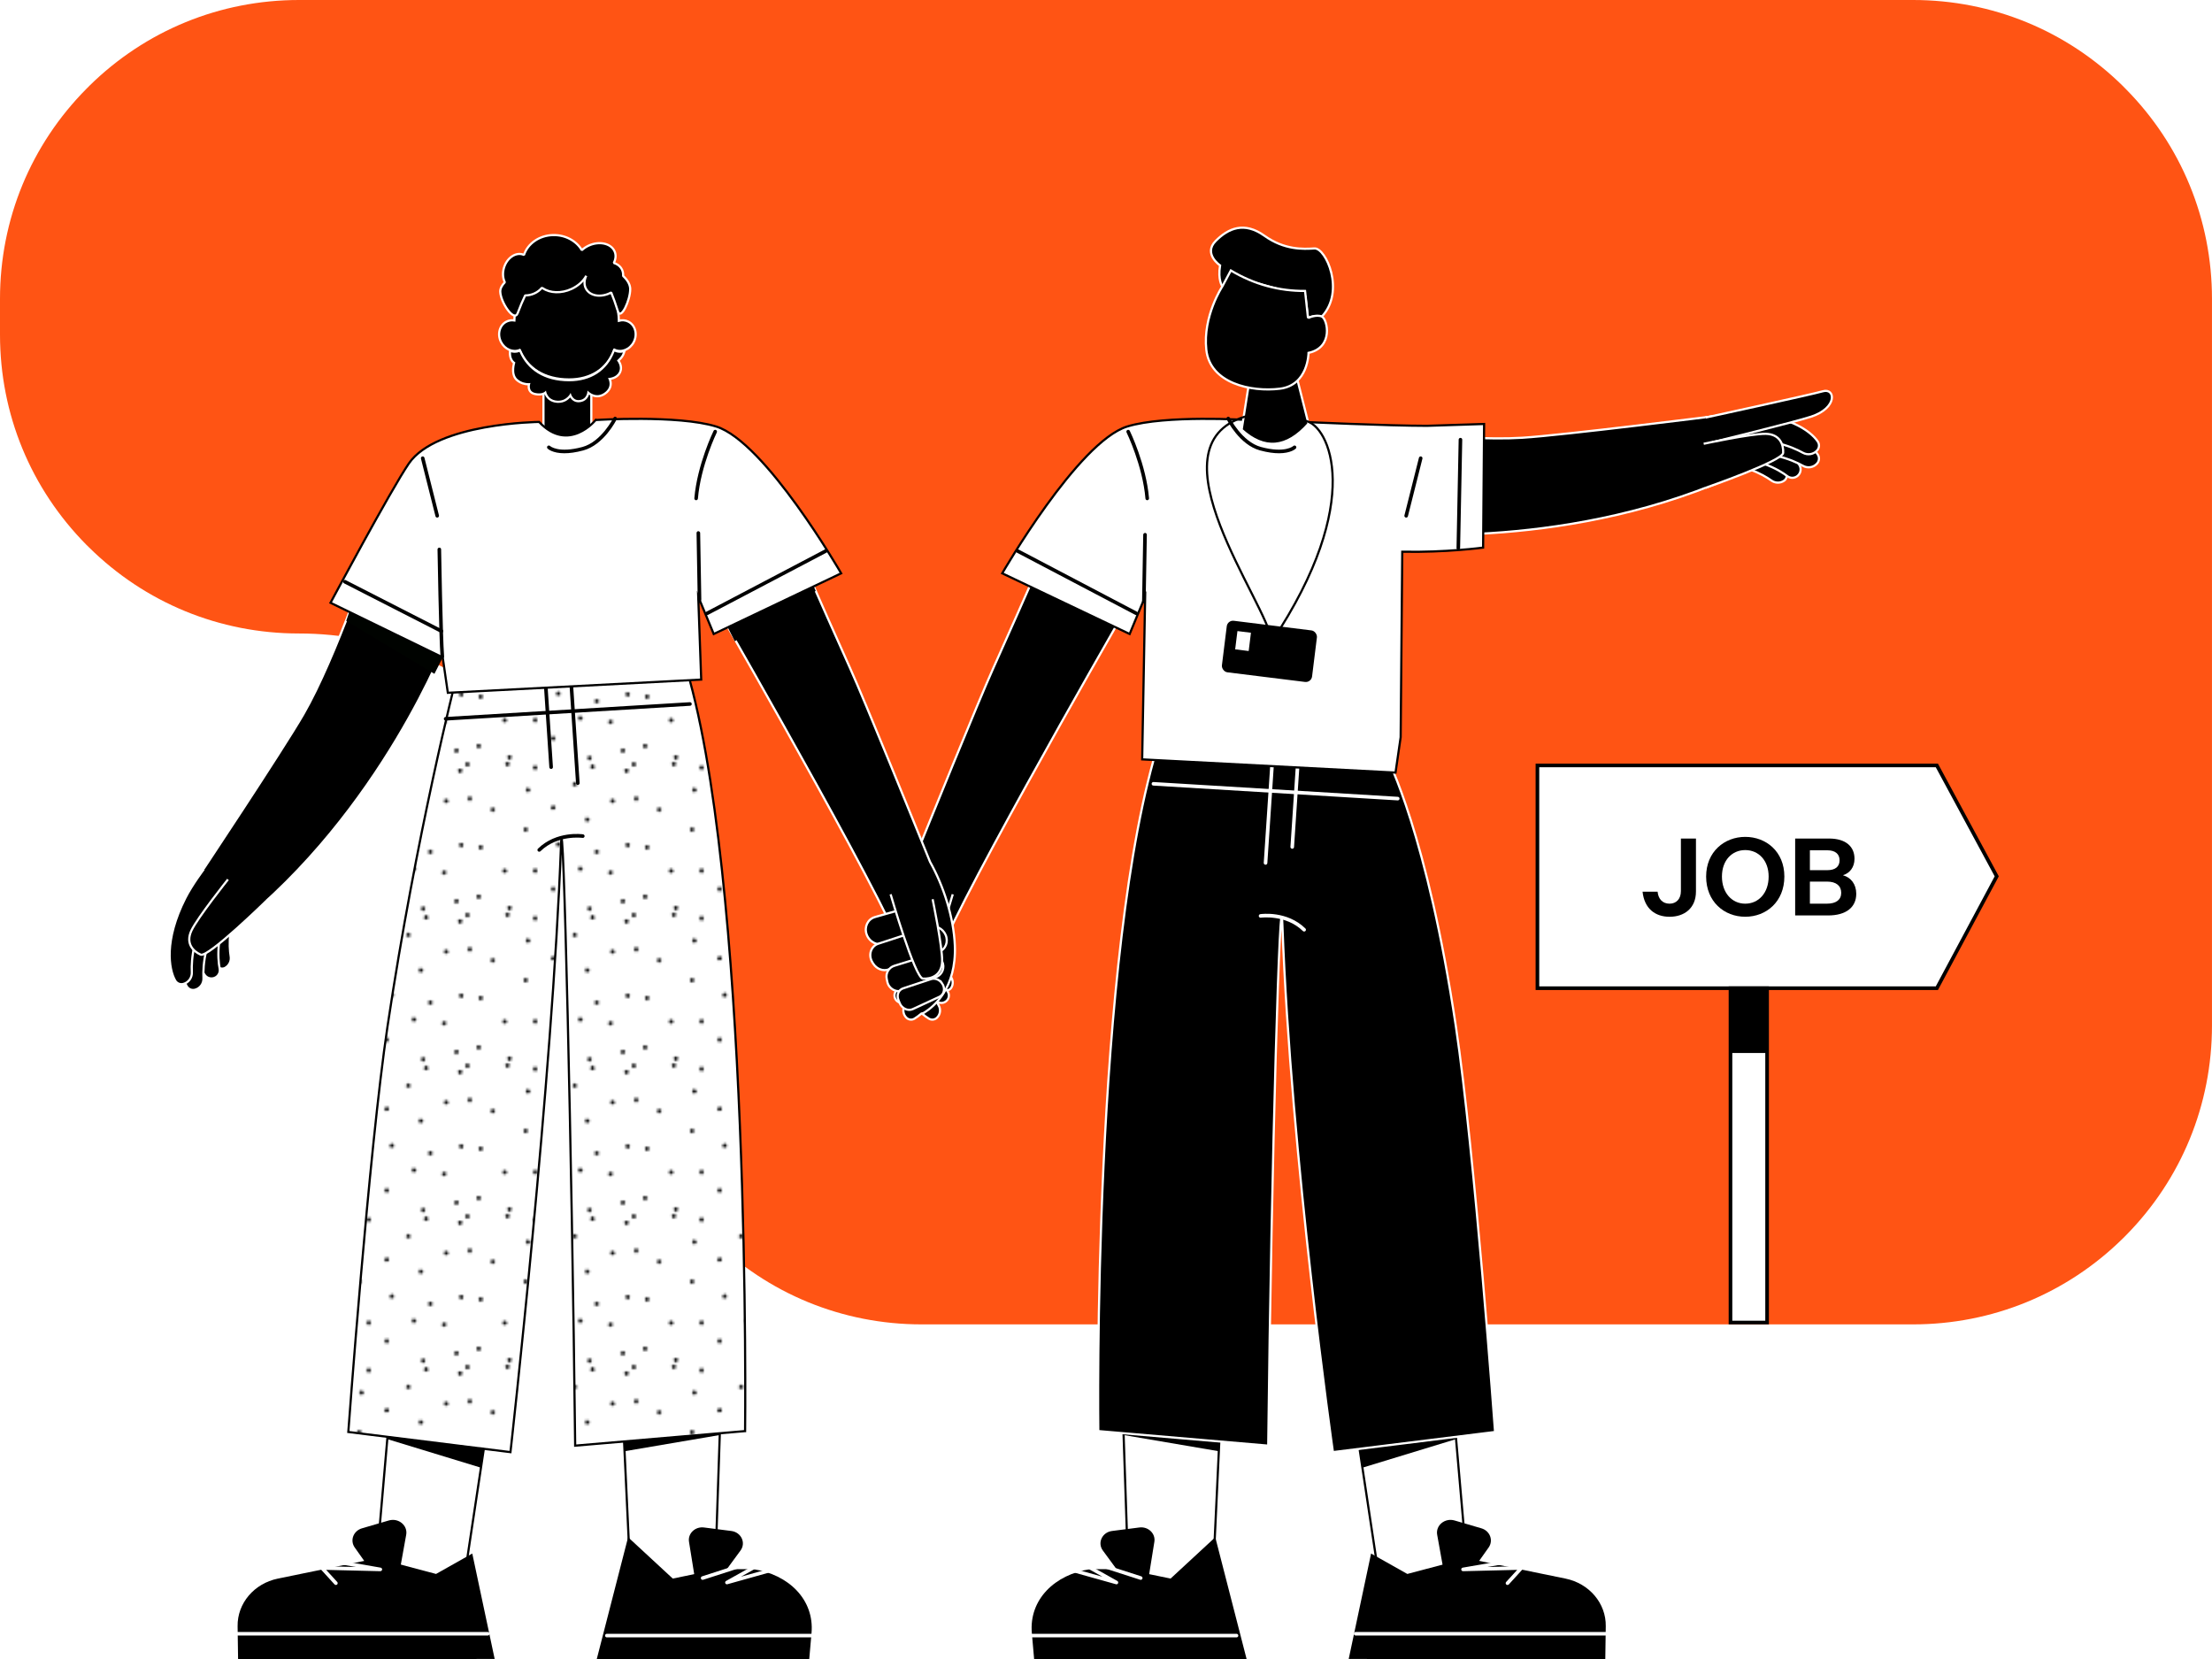 <svg viewBox="0 0 1200 900" xmlns:xlink="http://www.w3.org/1999/xlink" xmlns="http://www.w3.org/2000/svg" id="Layer_1">
  <defs>
    <style>
      .cls-1, .cls-2, .cls-3 {
        fill: none;
      }

      .cls-1, .cls-4, .cls-5, .cls-6, .cls-7 {
        stroke-width: 0px;
      }

      .cls-8, .cls-9, .cls-10, .cls-5 {
        fill: #fff;
      }

      .cls-9, .cls-11, .cls-12, .cls-2, .cls-3 {
        stroke-width: 1.18px;
      }

      .cls-9, .cls-10, .cls-12, .cls-2, .cls-3 {
        stroke-miterlimit: 10;
      }

      .cls-9, .cls-10, .cls-2 {
        stroke: #000;
      }

      .cls-11 {
        stroke-linejoin: bevel;
      }

      .cls-11, .cls-12, .cls-3 {
        stroke: #fff;
      }

      .cls-10 {
        stroke-width: 1.97px;
      }

      .cls-13 {
        fill: url(#New_Pattern_Swatch_2);
      }

      .cls-6 {
        fill: #ff5414;
      }

      .cls-7 {
        fill: #000300;
      }
    </style>
    <pattern viewBox="0 0 73.11 66.25" patternUnits="userSpaceOnUse" patternTransform="translate(7023.42 5808.21) scale(1.22)" height="66.25" width="73.11" y="0" x="0" id="New_Pattern_Swatch_2">
      <g>
        <rect height="66.25" width="73.11" class="cls-1"></rect>
        <path d="M69.2,62.16c.04.67,1.14,1.46,1.85-.14.39-.86-1.98-1.91-1.85.14Z" class="cls-4"></path>
        <path d="M51.63,48.29c.63-.22,1.11-1.48-.62-1.75-.93-.15-1.32,2.41.62,1.75Z" class="cls-4"></path>
        <path d="M58.89,40.75c.63-.22,1.11-1.48-.62-1.75-.93-.15-1.32,2.41.62,1.75Z" class="cls-4"></path>
        <path d="M54.68,26.39c.63-.22,1.11-1.48-.62-1.75-.93-.15-1.32,2.41.62,1.75Z" class="cls-4"></path>
        <path d="M65.93,18.13c.63-.22,1.11-1.48-.62-1.75-.93-.15-1.32,2.41.62,1.75Z" class="cls-4"></path>
        <path d="M65.5,49.22c.16-.65-.64-1.74-1.8-.43-.63.7,1.3,2.42,1.8.43Z" class="cls-4"></path>
        <path d="M1.66.48C1.38-.12.06-.45,0,1.3c-.04.94,2.55,1.04,1.66-.82Z" class="cls-4"></path>
        <path d="M49.38,9.34c-.29-.6-1.6-.93-1.66.82-.04.94,2.55,1.04,1.66-.82Z" class="cls-4"></path>
        <path d="M57.31,1.53c-.29-.6-1.6-.93-1.66.82-.04.94,2.55,1.04,1.66-.82Z" class="cls-4"></path>
        <path d="M17.96,49.21c.63-.22,1.11-1.48-.62-1.75-.93-.15-1.32,2.41.62,1.75Z" class="cls-4"></path>
        <path d="M40.52,36.18c-.42.52-.16,1.84,1.45,1.15.87-.37-.15-2.75-1.45-1.15Z" class="cls-4"></path>
        <path d="M38.25,19.84c-.42.52-.16,1.84,1.45,1.15.87-.37-.15-2.75-1.45-1.15Z" class="cls-4"></path>
        <path d="M11.36,21.49c.09.66,1.25,1.37,1.83-.28.32-.89-2.12-1.76-1.83.28Z" class="cls-4"></path>
        <path d="M70.99,4.47c.32.58,1.65.83,1.61-.92-.02-.94-2.61-.88-1.61.92Z" class="cls-4"></path>
        <path d="M30.36,3.09c.32.58,1.65.83,1.61-.92-.02-.94-2.61-.88-1.61.92Z" class="cls-4"></path>
        <path d="M18.01,1.52c.32.58,1.65.83,1.61-.92-.02-.94-2.61-.88-1.61.92Z" class="cls-4"></path>
        <path d="M6.15,38.56c.32.58,1.65.83,1.61-.92-.02-.94-2.61-.88-1.61.92Z" class="cls-4"></path>
        <path d="M1.28,16.88c.32.58,1.65.83,1.61-.92-.02-.94-2.61-.88-1.61.92Z" class="cls-4"></path>
        <path d="M26.13,30.63c.32.58,1.65.83,1.61-.92-.02-.94-2.61-.88-1.61.92Z" class="cls-4"></path>
        <path d="M30.36,48.93c.32.58,1.65.83,1.61-.92-.02-.94-2.61-.88-1.61.92Z" class="cls-4"></path>
        <path d="M38.36,57.08c.32.58,1.65.83,1.61-.92-.02-.94-2.61-.88-1.61.92Z" class="cls-4"></path>
        <path d="M5.24,60.5c.32.58,1.65.83,1.61-.92-.02-.94-2.61-.88-1.61.92Z" class="cls-4"></path>
        <path d="M18.95,65.5c.32.58,1.65.83,1.61-.92-.02-.94-2.61-.88-1.61.92Z" class="cls-4"></path>
        <path d="M54.57,65.81c.32.58,1.65.83,1.61-.92-.02-.94-2.61-.88-1.61.92Z" class="cls-4"></path>
        <path d="M71.5,37.51c.32.58,1.65.83,1.61-.92-.02-.94-2.61-.88-1.61.92Z" class="cls-4"></path>
        <path d="M28.29,13.22c.63-.22,1.11-1.48-.62-1.75-.93-.15-1.32,2.41.62,1.75Z" class="cls-4"></path>
      </g>
    </pattern>
  </defs>
  <path d="M337.8,556.24c0,42.97,16.66,83.48,46.89,114.05l.07.07.03.1s.3.27.44.41h0l.78.78c30.51,30.2,70.98,46.82,113.95,46.82h537.86c42.91,0,83.34-16.59,113.89-46.69l1.62-1.62c30.07-30.47,46.66-70.91,46.66-113.85V162.16c0-42.97-16.62-83.45-46.82-113.95l-.78-.78h0s-.3-.3-.44-.47l-.1-.1c-30.54-30.2-71.05-46.86-113.99-46.86H162.2c-42.8,0-83.18,16.52-113.68,46.52-.2.24-.41.44-.64.68l-.74.71C16.72,78.48,0,119.05,0,162.16v19.37c0,43.11,16.66,83.48,46.89,114.05l.07.07s.3.27.44.41h0l.78.78c30.51,30.2,70.98,46.82,113.95,46.82,46.55,0,90.44,18.04,123.58,50.81l.2.2.14.14.14.14s.27.3.41.41l.14.14.14.14s.3.3.47.51c32.53,33.01,50.47,76.76,50.47,123.18v36.94Z" class="cls-6"></path>
  <g>
    <g>
      <g>
        <polygon points="1050.74 536.09 834.05 536.09 834.05 415.25 1050.74 415.25 1083.22 475.4 1050.74 536.09" class="cls-10"></polygon>
        <g>
          <path d="M891.07,483.74h8.17c.36,3.81,2.56,6.5,6.5,6.5,3.69,0,6.14-2.62,6.14-6.79v-28.55h8.17v28.73c0,9.12-6.38,13.71-14.3,13.71s-13.71-4.53-14.66-13.59Z" class="cls-4"></path>
          <path d="M925.57,475.52c0-13.47,9.95-21.52,21.22-21.52s21.22,7.93,21.22,21.52-9.77,21.81-21.22,21.81-21.22-8.22-21.22-21.81ZM959.48,475.52c0-8.82-5.54-14.36-12.7-14.36s-12.64,5.54-12.64,14.36,5.42,14.72,12.64,14.72,12.7-5.78,12.7-14.72Z" class="cls-4"></path>
          <path d="M973.87,454.9h18.3c9.54,0,13.89,4.65,13.89,10.97,0,4.65-2.62,7.81-6.14,8.88v.12c4.11,1.13,7.09,4.71,7.09,10.01,0,7.33-5.54,11.74-15.26,11.74h-17.88v-41.72ZM981.86,461.27v10.79h9.48c4.35,0,6.62-1.97,6.62-5.36s-2.32-5.42-6.62-5.42h-9.48ZM981.86,478.26v11.98h9.18c5.13,0,7.81-2.15,7.81-5.9s-2.68-6.08-7.75-6.08h-9.24Z" class="cls-4"></path>
        </g>
      </g>
      <rect height="181.38" width="19.86" y="536.09" x="938.78" class="cls-10"></rect>
      <rect height="35.15" width="19.86" y="536.09" x="938.78" class="cls-4"></rect>
    </g>
    <g>
      <path d="M482.02,512.98c.6-15.3,6.16-32.44,13.47-45.46,7.93-19.6,35.43-87.42,43.27-104.82,14.69-32.64,40.16-90.85,40.16-90.85l27.65,65.83s-99.8,173.86-96.62,181.76c1.97,4.9,4.14,8.25,5.75,10.32,1.38,1.77,1.52,4.21.34,6.11-.53.85-1.43,1.35-2.37,1.41.06.08.13.17.19.24,1.09,1.32,1.21,3.18.31,4.63-1.12,1.8-3.45,2.46-5.33,1.47-.3-.16-.61-.33-.93-.52.43.82.85,1.56,1.25,2.21,1.35,2.22.97,5.09-.93,6.86-1.18,1.1-2.96,1.28-4.33.43-1.04-.65-2.34-1.56-3.75-2.76-.52-.05-1.04-.21-1.51-.5-5.31-3.28-17.52-13.38-16.62-36.37Z" class="cls-12"></path>
      <polygon points="608.8 756.12 612.15 855.72 657.82 859.76 662.46 760.66 608.8 756.12" class="cls-9"></polygon>
      <g>
        <path d="M659.28,833.94l17.06,66.34h-115.31s-1.26-14.34-1.26-14.34c-1.6-18.18,12.46-31.83,31.64-34.68l19.08.04,24.55,5.07,24.25-22.43Z"></path>
        <path d="M608.34,854.83l-10.05-13.68c-3.07-4.17-.37-9.91,4.98-10.6l14.84-1.9c4.78-.61,8.85,3.27,8.13,7.75l-3.31,20.59-14.58-2.17Z" class="cls-4"></path>
        <path d="M559.77,888.27h111.04c.54,0,.97-.44.97-.97,0-.54-.44-.97-.97-.97h-111.04c-.54,0-.97.44-.97.97s.44.97.97.97Z" class="cls-5"></path>
        <path d="M586.6,846.72l31.94,10.29c.52.17,1.06-.12,1.23-.63.16-.51-.12-1.06-.63-1.22l-41.24-13.29c-.48-.15-.99.08-1.19.54-.2.46-.02.99.42,1.24l20.92,11.71-20.18-5.65c-.52-.13-1.05.16-1.2.68-.14.52.16,1.05.68,1.2l28.05,7.85c.09.02.18.04.26.04.39,0,.75-.23.9-.6.19-.46,0-.98-.42-1.22l-19.51-10.92" class="cls-5"></path>
      </g>
      <polygon points="609.55 778.49 661.21 787.29 662.46 760.66 608.8 756.12 609.55 778.49" class="cls-4"></polygon>
      <g>
        <polygon points="734.76 767.42 751.74 879.96 797.56 868.74 788.57 765.25 734.76 767.42" class="cls-9"></polygon>
        <polygon points="789.65 780.79 788.57 765.25 734.76 767.42 739.1 796.22 789.65 780.79" class="cls-4"></polygon>
      </g>
      <g>
        <path d="M743.81,842.79l-12.14,57.17,139.19.33.26-18.1c.18-12.38-8.94-23.16-21.81-25.8l-53.74-11.03-32.11,8.5-19.64-11.07Z"></path>
        <path d="M782.66,849.25l-3-16.65c-.92-5.08,4.19-9.28,9.43-7.75l14.54,4.25c4.68,1.37,6.66,6.58,3.94,10.42l-12.47,17.62-12.44-7.89Z" class="cls-4"></path>
        <path d="M735.42,887.27h135.64c.54,0,.97-.44.97-.97,0-.54-.44-.97-.97-.97h-135.64c-.54,0-.97.44-.97.97,0,.54.44.97.97.97Z" class="cls-5"></path>
        <path d="M817.82,859.84c.26,0,.53-.11.72-.32l7.52-8.25c.26-.29.33-.71.17-1.06-.16-.35-.51-.61-.91-.57l-18.4.45,12.46-2.16c.53-.09.88-.59.79-1.12-.09-.53-.61-.89-1.13-.79l-25.52,4.42c-.5.09-.85.54-.8,1.05.05.51.5.88.99.88l29.36-.72-5.99,6.56c-.36.4-.33,1.01.06,1.38.19.17.42.25.66.25Z" class="cls-5"></path>
      </g>
      <g>
        <path d="M595.82,776.36s-3.51-260.41,33.36-375.4l123.42,10.41s21.63,41.14,37.22,145.54c10.19,68.24,21.25,219.93,21.25,219.93l-87.96,10.93s-22.82-159.47-27.42-285.99c-1.16-32.01-5.93,126.23-7.69,282.48l-92.17-7.9Z"></path>
        <path d="M595.82,776.36s-3.51-260.41,33.36-375.4l123.42,10.41s21.63,41.14,37.22,145.54c10.19,68.24,21.25,219.93,21.25,219.93l-87.96,10.93s-22.82-159.47-27.42-285.99c-1.16-32.01-5.93,126.23-7.69,282.48l-92.17-7.9Z" class="cls-3"></path>
      </g>
      <path d="M686.56,469.11c.51,0,.94-.39.97-.91l4.21-63.38c.04-.54-.37-1-.91-1.04-.53-.05-1,.37-1.04.91l-4.21,63.38c-.04.54.37,1,.91,1.04.02,0,.04,0,.07,0Z" class="cls-5"></path>
      <path d="M701.04,460.44c.51,0,.94-.39.97-.91l4.21-63.38c.04-.54-.37-44.3-.91-44.33-.53-.04-1,43.67-1.04,44.2l-4.21,63.38c-.04.54.37,1,.91,1.04.02,0,.04,0,.07,0Z" class="cls-5"></path>
      <path d="M758.27,434.22c.51,0,.94-.4.97-.92.03-.54-.38-1-.91-1.03l-132.55-8.03c-.49-.06-1,.38-1.03.91-.03.54.38,1,.91,1.03l132.55,8.03s.04,0,.06,0Z" class="cls-5"></path>
      <path d="M707.49,505.36c.25,0,.51-.1.7-.29.38-.38.37-1-.02-1.38-10-9.77-23.88-7.85-24.46-7.77-.53.08-.9.57-.82,1.11.08.53.58.9,1.1.82.14-.02,13.52-1.85,22.82,7.23.19.19.43.28.68.28Z" class="cls-5"></path>
      <path d="M516.86,485.15s-13.17,45.49-17.54,45.75c-4.37.26-10.2-1.6-10.4-9.38-.21-7.78,5.16-33.69,5.16-33.69" class="cls-12"></path>
      <path d="M202.35,296.42s-19.89,60.07-37.78,91.08c-11.18,19.38-57.91,89.59-57.91,89.59l20.42,26.44c80.42-63.45,115.61-157.28,115.61-157.28l-40.35-49.82Z" class="cls-12"></path>
      <g>
        <path d="M116.46,486.89c-8.24,20.64-2.12,32.62,1.38,37.25,1.02,1.35,2.89,1.73,4.37.89h0c2.19-1.25,3.35-3.72,2.94-6.21-.48-2.91-.82-7.37-.15-13.25.7-6.12,9.98-7.28,16.65-16.82" class="cls-12"></path>
        <path d="M112.99,486.59c-.96,1.96-1.85,3.97-2.67,6.02-7.68,19.25-2.88,30.96.64,36.21,1.33,1.98,3.97,2.57,6.04,1.39h0c1.67-.95,2.54-2.85,2.17-4.73-.55-2.84-1.07-7.64-.32-14.19.74-6.5,5.02-14.59,8.47-20.22" class="cls-12"></path>
        <path d="M111.3,480.38c-2.48,3.11-4.82,6.44-6.92,9.97-13.13,22.13-6.58,38.57-3.09,44.69.9,1.57,2.74,2.35,4.5,1.89h0c2.83-.73,4.73-3.35,4.59-6.27-.18-3.56.01-8.92,1.63-15.6,3.06-12.64,19.26-27.25,19.26-27.25" class="cls-12"></path>
        <path d="M110.54,471.6s-6.32,8.32-10.02,15.6c-11.69,23.01-8.98,38.68-5.5,44.75.88,1.54,2.68,2.29,4.4,1.85h0c2.87-.74,4.79-3.4,4.65-6.36-.17-3.56.03-8.89,1.64-15.53,3.06-12.64,19.26-27.25,19.26-27.25" class="cls-12"></path>
      </g>
      <g>
        <polygon points="391.22 756.12 387.87 855.72 342.21 859.76 337.56 760.66 391.22 756.12" class="cls-9"></polygon>
        <g>
          <path d="M340.74,833.94l-17.06,66.34h115.31l1.26-14.34c1.6-18.18-12.46-31.83-31.64-34.68l-19.08.04-24.55,5.07-24.25-22.43Z"></path>
          <path d="M391.68,854.83l10.05-13.68c3.07-4.17.37-9.91-4.98-10.6l-14.84-1.9c-4.78-.61-8.85,3.27-8.13,7.75l3.31,20.59,14.58-2.17Z" class="cls-4"></path>
          <path d="M440.25,888.27h-111.04c-.54,0-.97-.44-.97-.97s.44-.97.97-.97h111.04c.54,0,.97.44.97.97s-.44.97-.97.97Z" class="cls-5"></path>
          <path d="M413.42,846.72l-31.94,10.29c-.52.17-1.06-.12-1.23-.63-.16-.51.12-1.06.63-1.22l41.24-13.29c.48-.15.99.08,1.19.54.2.46.02.99-.42,1.24l-20.92,11.71,20.18-5.65c.52-.13,1.05.16,1.2.68.14.52-.16,1.05-.68,1.2l-28.05,7.85c-.09.02-.18.04-.26.04-.39,0-.75-.23-.9-.6-.19-.46,0-.98.42-1.22l19.51-10.92" class="cls-5"></path>
        </g>
        <polygon points="390.47 778.49 338.81 787.29 337.56 760.66 391.22 756.12 390.47 778.49" class="cls-4"></polygon>
        <g>
          <polygon points="265.27 767.42 248.28 879.96 202.46 868.74 211.45 765.25 265.27 767.42" class="cls-9"></polygon>
          <polygon points="210.37 780.79 211.45 765.25 265.27 767.42 260.92 796.22 210.37 780.79" class="cls-4"></polygon>
        </g>
        <g>
          <path d="M256.21,842.79l12.14,57.17-139.19.33-.26-18.1c-.18-12.38,8.94-23.16,21.81-25.8l53.74-11.03,32.11,8.5,19.64-11.07Z"></path>
          <path d="M217.36,849.25l3-16.65c.92-5.08-4.19-9.28-9.43-7.75l-14.54,4.25c-4.68,1.37-6.66,6.58-3.94,10.42l12.47,17.62,12.44-7.89Z" class="cls-4"></path>
          <path d="M264.6,887.27h-135.64c-.54,0-.97-.44-.97-.97s.44-.97.97-.97h135.64c.54,0,.97.44.97.97s-.44.97-.97.97Z" class="cls-5"></path>
          <path d="M182.2,859.84c-.26,0-.53-.11-.72-.32l-7.52-8.25c-.26-.29-.33-.71-.17-1.06.16-.35.51-.61.91-.57l18.4.45-12.46-2.16c-.53-.09-.88-.59-.79-1.12.09-.53.61-.89,1.13-.79l25.52,4.42c.5.09.85.54.8,1.05-.05.51-.5.88-.99.88l-29.36-.72,5.99,6.56c.36.4.33,1.01-.06,1.38-.19.17-.42.25-.66.25Z" class="cls-5"></path>
        </g>
        <path d="M404.21,776.36s3.51-303.71-33.36-418.7l-123.42,10.41s-21.63,84.44-37.22,188.84c-10.19,68.24-21.25,219.93-21.25,219.93l87.96,10.93s22.82-202.77,27.42-329.29c1.16-32.01,5.93,169.53,7.69,325.78l92.17-7.9Z" class="cls-8"></path>
        <path d="M243.35,350.85l-49.7-30.94-5.82,16.9,47.84,28.75c4.6-9.22,7.68-14.7,7.68-14.7Z" class="cls-7"></path>
        <path d="M518,512.98c-.6-15.3-6.16-32.44-13.47-45.46-7.93-19.6-35.43-87.42-43.27-104.82-14.69-32.64-40.16-90.85-40.16-90.85l-27.65,65.83s99.8,173.86,96.62,181.76c-1.97,4.9-4.14,8.25-5.75,10.32-1.38,1.77-1.52,4.21-.34,6.11.53.85,1.43,1.35,2.37,1.41-.06.08-.13.17-.19.24-1.09,1.32-1.21,3.18-.31,4.63,1.12,1.8,3.45,2.46,5.33,1.47.3-.16.61-.33.93-.52-.43.82-.85,1.56-1.25,2.21-1.35,2.22-.97,5.09.93,6.86,1.18,1.1,2.96,1.28,4.33.43,1.04-.65,2.34-1.56,3.75-2.76.52-.05,1.04-.21,1.51-.5,5.31-3.28,17.52-13.38,16.62-36.37Z" class="cls-12"></path>
        <path d="M442.53,320.59c-3.62-8.2-7.13-16.17-10.23-23.23l-27.28,12.81-11.56,27.52,5.15,10.17,43.92-27.27Z" class="cls-4"></path>
        <rect height="42.26" width="25.96" y="200.11" x="294.83" class="cls-12"></rect>
        <g>
          <path d="M404.21,776.36s3.51-303.71-33.36-418.7l-123.42,10.41s-21.63,84.44-37.22,188.84c-10.19,68.24-21.25,219.93-21.25,219.93l87.96,10.93s22.82-202.77,27.42-329.29c1.16-32.01,5.93,169.53,7.69,325.78l92.17-7.9Z" class="cls-13"></path>
          <path d="M404.21,776.36s3.51-303.71-33.36-418.7l-123.42,10.41s-21.63,84.44-37.22,188.84c-10.19,68.24-21.25,219.93-21.25,219.93l87.96,10.93s22.82-202.77,27.42-329.29c1.16-32.01,5.93,169.53,7.69,325.78l92.17-7.9Z" class="cls-2"></path>
        </g>
        <path d="M313.46,425.81c-.51,0-.94-.39-.97-.91l-4.21-63.38c-.04-.54.37-1,.91-1.04.53-.05,1,.37,1.04.91l4.21,63.38c.04.54-.37,1-.91,1.04-.02,0-.04,0-.07,0Z" class="cls-4"></path>
        <path d="M298.98,417.14c-.51,0-.94-.39-.97-.91l-4.21-63.38c-.04-.54.37-1,.91-1.04.53-.04,1,.37,1.04.91l4.21,63.38c.04.54-.37,1-.91,1.04-.02,0-.04,0-.07,0Z" class="cls-4"></path>
        <path d="M241.75,390.92c-.51,0-.94-.4-.97-.92-.03-.54.38-1,.91-1.03l132.55-8.03c.49-.06,1,.38,1.03.91.03.54-.38,1-.91,1.03l-132.55,8.03s-.04,0-.06,0Z" class="cls-4"></path>
        <g>
          <path d="M323.19,227.84s44.67-2.82,65.29,3.53c26.7,8.22,67.84,79.65,67.84,79.65l-69.13,32.92-8.4-20.28,1.61,45.01-137.45,7.17-2.78-19.21-60.86-29.62s32.74-61.38,42.5-75.59c15.1-21.98,70.65-22.53,70.65-22.53,16.06,17.12,30.71-1.07,30.71-1.07Z" class="cls-8"></path>
          <path d="M323.19,227.84s44.67-2.82,65.29,3.53c26.7,8.22,67.84,79.65,67.84,79.65l-69.13,32.92-8.4-20.28,1.61,45.01-137.45,7.17-2.78-19.21-60.86-29.62s32.74-61.38,42.5-75.59c15.1-21.98,70.65-22.53,70.65-22.53,16.06,17.12,30.71-1.07,30.71-1.07Z" class="cls-2"></path>
        </g>
        <path d="M239.95,357.15c-.5,0-.93-.39-.97-.9-.84-10.86-1.62-57.69-1.63-58.16,0-.54.42-.98.96-.99.65-.03.98.42.99.96,0,.47.79,47.25,1.63,58.05.04.54-.36,1-.9,1.05-.03,0-.05,0-.08,0Z" class="cls-4"></path>
        <path d="M237.18,280.79c-.43,0-.83-.29-.94-.74l-7.87-31.24c-.13-.52.19-1.05.71-1.18.52-.14,1.05.19,1.18.71l7.87,31.24c.13.52-.19,1.05-.71,1.18-.08.02-.16.03-.24.03Z" class="cls-4"></path>
        <path d="M383.58,333.72c-.35,0-.69-.19-.86-.52-.25-.48-.07-1.06.41-1.31l64.52-33.9c.48-.25,1.06-.07,1.31.41.25.48.07,1.06-.41,1.31l-64.52,33.9c-.14.08-.3.11-.45.11Z" class="cls-4"></path>
        <path d="M239.49,343.36c-.15,0-.3-.03-.44-.11l-52.39-26.79c-.48-.24-.67-.83-.42-1.31.24-.48.83-.67,1.31-.42l52.39,26.79c.48.24.67.83.42,1.31-.17.34-.51.53-.87.53Z" class="cls-4"></path>
        <path d="M377.65,271.36s-.06,0-.08,0c-.53-.04-.93-.52-.89-1.05,1.54-18.25,10.35-36.41,10.44-36.59.24-.48.82-.68,1.3-.45.48.24.68.82.45,1.3-.09.18-8.74,18.02-10.25,35.9-.04.51-.47.89-.97.89Z" class="cls-4"></path>
        <path d="M379.48,326.26c-.53,0-.96-.42-.97-.96l-.63-36.15c0-.54.42-.98.96-.99.52.08.98.42.99.96l.63,36.15c0,.54-.42.98-.96.99h-.02Z" class="cls-4"></path>
        <path d="M306.24,245.9c-6.56,0-9.05-2.41-9.19-2.55-.38-.38-.38-1,0-1.38.38-.38,1-.37,1.38,0,.04.03,4.43,4.06,17.53.51,10.26-2.78,16.81-15.74,16.87-15.88.24-.48.82-.68,1.3-.44.48.24.68.82.44,1.3-.28.57-6.99,13.88-18.11,16.89-4.17,1.13-7.54,1.54-10.23,1.54Z" class="cls-4"></path>
        <path d="M292.53,462.06c-.25,0-.51-.1-.7-.29-.38-.38-.37-1,.02-1.38,10-9.77,23.88-7.85,24.46-7.77.53.08.9.57.82,1.11-.08.53-.58.9-1.1.82-.14-.02-13.52-1.85-22.82,7.23-.19.19-.43.28-.68.28Z" class="cls-4"></path>
      </g>
      <path d="M340.89,174.49c-1.63-.83-3.44-.95-5.15-.48-.02-.75-.06-1.52-.12-2.29-1.2-16.51-12.65-24.03-28.26-24.03-14.68,0-27.76,6.85-28.31,26.15-1.46-.23-2.96-.04-4.33.66-3.74,1.91-5.05,6.85-2.92,11.03,2.02,3.96,6.4,5.82,10.04,4.38,4.25,9.75,13.32,15.93,26.91,15.93,11.78,0,20.64-5.69,24.66-16.09,3.71,1.72,8.32-.12,10.41-4.22,2.13-4.18.83-9.12-2.92-11.03Z" class="cls-12"></path>
      <g>
        <path d="M302.88,217.97c-.26,0-.54-.01-.82-.04-4.2-.36-5.69-3.24-6.2-4.89-.65.48-1.72.96-3.42.96-.62,0-1.3-.07-2.01-.19-1.45-.26-2.48-.91-3.06-1.92-.67-1.16-.57-2.54-.39-3.43-.11,0-.23,0-.35,0-1.31,0-3.86-.3-6.2-2.3-3.06-2.61-1.95-7.77-1.53-9.31-1.6-1.19-2.35-3.13-2.25-5.77l.03-.75.72.21c.62.18,1.25.26,1.88.26.81,0,1.59-.15,2.33-.44l.53-.21.23.52c4.38,10.04,13.75,15.58,26.36,15.58,11.64,0,20.2-5.58,24.11-15.72l.23-.59.57.27c.84.39,1.75.59,2.69.59.48,0,.96-.05,1.45-.15l.99-.21-.31.97c-.39,1.24-1.09,2.37-2.03,3.28l-.97.94c.74,1.02,2.24,3.66.82,6.48-1.3,2.58-4.09,3.28-5.54,3.47.66,1.61,1.47,5.2-2.62,8.02-1.32.9-2.69,1.36-4.1,1.36-2.14,0-3.85-1.05-4.84-1.85-.33,1.77-1.49,4-4.45,4.46-.31.05-.61.07-.91.07-2.38,0-3.74-1.63-4.39-3.09-.97,1.37-3.02,3.42-6.57,3.42Z" class="cls-4"></path>
        <path d="M333.4,190.75c.94.43,1.94.64,2.94.64.52,0,1.05-.06,1.57-.17-.36,1.13-.99,2.17-1.88,3.04l-1.35,1.32s2.71,3.04,1.08,6.27c-1.61,3.2-5.84,3.22-5.93,3.22,0,0,2.96,4.6-2.05,8.05-1.34.92-2.61,1.26-3.76,1.26-3.14,0-5.33-2.53-5.33-2.53,0,0,.18,4.48-4.05,5.14-.29.05-.56.07-.82.07-3.51,0-4.23-3.94-4.23-3.94,0,0-1.83,4.26-6.73,4.26-.25,0-.5-.01-.77-.03-5.47-.48-5.91-5.5-5.91-5.5,0,0-.79,1.56-3.75,1.56-.55,0-1.19-.05-1.9-.19-4.42-.8-2.85-5.19-2.76-5.44-.07.01-.5.09-1.15.09-1.35,0-3.66-.32-5.82-2.16-3.29-2.8-1.22-9.1-1.22-9.1-1.85-1.15-2.44-3.19-2.34-5.51.67.19,1.35.29,2.04.29.86,0,1.73-.16,2.55-.48,4.25,9.74,13.32,15.93,26.9,15.93,11.79,0,20.65-5.68,24.66-16.1M332.75,189.15l-.45,1.18c-3.81,9.89-12.17,15.34-23.56,15.34-12.36,0-21.53-5.41-25.82-15.22l-.46-1.05-1.06.42c-.67.26-1.38.4-2.11.4-.57,0-1.15-.08-1.72-.24l-1.45-.41-.06,1.5c-.13,3.18.98,4.99,2.17,6.02-.48,1.97-1.29,6.9,1.81,9.54,2.29,1.96,4.78,2.38,6.24,2.43-.1.93-.03,2.09.57,3.13.68,1.17,1.84,1.91,3.47,2.2.74.14,1.46.2,2.11.2,1.35,0,2.35-.28,3.08-.65.83,2,2.74,4.25,6.48,4.58.29.03.58.04.87.04,3.21,0,5.27-1.56,6.47-2.93.84,1.35,2.27,2.61,4.49,2.61.32,0,.66-.03,1-.08,2.8-.44,4.15-2.3,4.72-4.05,1.09.73,2.64,1.45,4.48,1.45,1.53,0,3.02-.49,4.43-1.47,3.66-2.52,3.81-5.81,3.12-8.05,1.64-.34,4.03-1.25,5.25-3.66,1.39-2.76.25-5.34-.58-6.67l.62-.6c1-.98,1.76-2.2,2.18-3.53l.61-1.94-1.99.42c-.44.09-.89.14-1.32.14-.86,0-1.68-.18-2.44-.53l-1.15-.53h0Z" class="cls-5"></path>
      </g>
      <g>
        <path d="M498.09,490.82l-23.43,6.68c-3.9,1.11-5.93,5.33-4.52,9.38h0c1.45,4.16,5.96,6.45,9.86,5.02l22.8-8.39c3.35-1.23,4.87-5.1,3.37-8.59h0c-1.39-3.23-4.89-5.01-8.08-4.1Z" class="cls-12"></path>
        <path d="M509.44,516.3l-27.42,9.64c-2.98,1.05-6.43-.25-8.27-3.12l-.38-.59c-2.52-3.91-1.01-8.93,3.09-10.27l27.8-9.06c3.34-1.09,7.13.74,8.69,4.18h0c1.69,3.74.09,7.94-3.5,9.2Z" class="cls-12"></path>
        <path d="M511.11,521.52h0c-1.37-2.8-4.54-4.2-7.45-3.3l-18.51,5.72c-3,.93-4.77,4-4.11,7.13l.33,1.56c.81,3.83,4.85,6.06,8.42,4.63l18.18-7.28c3.29-1.32,4.73-5.2,3.14-8.46Z" class="cls-12"></path>
        <path d="M511.06,533.43h0c-1.42-2.02-3.89-2.96-5.98-2.26l-15.17,5.02c-2.48.82-3.59,3.63-2.51,6.3l.68,1.69c1.19,2.93,4.5,4.46,7.08,3.27l14.49-6.71c2.61-1.21,3.27-4.65,1.41-7.31Z" class="cls-12"></path>
      </g>
      <path d="M483.16,485.15s13.17,45.49,17.54,45.75c4.37.26,10.2-1.6,10.4-9.38.21-7.78-5.16-33.69-5.16-33.69" class="cls-12"></path>
      <path d="M144.6,488.63s-31.69,31-35.71,29.26c-4.02-1.74-8.37-6.03-5.04-13.07,3.33-7.03,19.82-27.73,19.82-27.73" class="cls-12"></path>
      <path d="M341.89,156.76c-.04-2.57-1.67-5.03-3.84-7.05.11-1.57-.25-3.08-1.16-4.37-.93-1.31-2.3-2.21-3.91-2.69,1.14-2.19,1.32-4.56.27-6.62-2.1-4.1-8.32-5.35-13.9-2.78-1.43.66-2.68,1.5-3.71,2.47-2.9-4.96-8.8-8.31-15.52-8.19-7.6.14-13.88,4.67-15.85,10.78-.26-.12-.54-.22-.82-.31-4.01-1.14-8.52,2.11-10.05,7.26-.86,2.87-.61,5.72.47,7.88-1.55,1.58-2.53,3.32-2.48,5.08.19,5.93,7.55,16.66,9.42,11.73,1.44-3.79,2.77-6.97,4.1-9.69,1.64.02,3.38-.33,5.04-1.09,1.63-.75,2.97-1.8,3.96-3,.2.08.4.16.61.23,3.85,2.63,9.94,2.93,15.54.35,3.67-1.69,6.44-4.29,7.98-7.15-1.28,2.65-1.3,5.49.25,7.68,2.53,3.58,8.33,4.12,13.29,1.39,1.17,2.84,2.35,6.19,3.64,10.23,1.6,4.99,6.75-6.11,6.66-12.15Z" class="cls-11"></path>
      <path d="M727.45,230.74s62.64,8.95,98.37,6.74c22.33-1.38,106-11.95,106-11.95l14.57,30.06c-92.63,43.75-192.31,33.46-192.31,33.46l-26.64-58.31Z" class="cls-12"></path>
      <g>
        <path d="M936.24,238.67c22.15,1.82,30.15,12.63,32.74,17.83.76,1.52.26,3.36-1.15,4.31h0c-2.09,1.4-4.82,1.34-6.86-.13-2.39-1.72-6.23-4.02-11.8-6.04-5.79-2.1-10.96,5.7-22.47,7.41" class="cls-12"></path>
        <path d="M937.52,235.43c2.18.02,4.38.11,6.58.29,20.66,1.69,29.01,11.21,32.14,16.7,1.18,2.07.54,4.7-1.44,6.03h0c-1.59,1.07-3.68,1-5.21-.16-2.3-1.76-6.36-4.36-12.56-6.61-6.15-2.23-15.3-2-21.88-1.42" class="cls-12"></path>
        <path d="M932.71,231.15c3.89-.84,7.91-1.45,12.01-1.76,25.66-1.91,37.46,11.29,41.39,17.14,1.01,1.5.88,3.5-.31,4.87h0c-1.91,2.21-5.11,2.75-7.66,1.32-3.11-1.75-7.99-3.96-14.7-5.49-12.68-2.89-32.98,5.11-32.98,5.11" class="cls-12"></path>
        <path d="M930.46,245.29s20.3-8,32.98-5.11c6.66,1.52,11.52,3.71,14.63,5.45,2.58,1.44,5.82.9,7.76-1.33h0c1.16-1.34,1.29-3.29.3-4.76-3.89-5.82-16.7-15.23-42.52-15.01-8.17.07-18.43,2.02-18.43,2.02" class="cls-12"></path>
        <path d="M925.18,226.55s57.82-12.58,63.72-14.29c6.78-1.96,8.13,9.03-6.37,13.77-9.56,3.12-53.67,13.9-53.67,13.9" class="cls-12"></path>
      </g>
      <path d="M925.26,264.63s41.87-14.57,42.1-18.94c.23-4.38-1.67-10.18-9.45-10.34-7.78-.15-33.66,5.39-33.66,5.39" class="cls-12"></path>
      <path d="M774.56,231.01c-22.42-.03-67.02-2.1-67.02-2.1-16.06,17.12-30.71-1.07-30.71-1.07,0,0-44.67-2.82-65.29,3.53-26.7,8.22-67.84,79.65-67.84,79.65l69.13,32.92,8.4-20.28-1.61,88.3,137.45,7.17,2.78-19.21.87-100.61c23.65.48,43.86-2.23,43.86-2.23l.54-67.07-30.54.98Z" class="cls-9"></path>
      <path d="M762.85,280.79c.43,0,.83-.29.94-.74l7.87-31.24c.13-.52-.19-1.05-.71-1.18-.52-.14-1.05.19-1.18.71l-7.87,31.24c-.13.52.19,1.05.71,1.18.08.02.16.03.24.03Z" class="cls-4"></path>
      <path d="M616.44,333.72c.35,0,.69-.19.86-.52.25-.48.07-1.06-.41-1.31l-64.52-33.9c-.48-.25-1.06-.07-1.31.41-.25.48-.07,1.06.41,1.31l64.52,33.9c.14.08.3.11.45.11Z" class="cls-4"></path>
      <path d="M791.98,297.8c.07-.13.11-.28.12-.44l1.16-58.83c.01-.54-.42-.98-.95-.99-.53-.01-.98.41-.99.95l-1.16,58.83c-.01.54.42.98.95.99.38,0,.71-.2.88-.51Z" class="cls-4"></path>
      <path d="M622.37,271.36s.06,0,.08,0c.53-.04.93-.52.89-1.05-1.54-18.25-10.35-36.41-10.44-36.59-.24-.48-.82-.68-1.3-.45-.48.24-.68.82-.45,1.3.09.18,8.74,18.02,10.25,35.9.04.51.47.89.97.89Z" class="cls-4"></path>
      <path d="M620.55,327.2c.53,0,.96-.42.97-.96l.63-36.15c0-.54-.42-.98-.96-.99-.52.08-.98.42-.99.96l-.63,36.15c0,.54.42.98.96.99h.02Z" class="cls-4"></path>
      <path d="M693.78,245.9c6.56,0,9.05-2.41,9.19-2.55.38-.38.38-1,0-1.38-.38-.38-1-.37-1.38,0-.04.03-4.43,4.06-17.53.51-10.26-2.78-16.81-15.74-16.87-15.88-.24-.48-.82-.68-1.3-.44-.48.24-.68.82-.44,1.3.28.57,6.99,13.88,18.11,16.89,4.17,1.13,7.54,1.54,10.23,1.54Z" class="cls-4"></path>
      <g>
        <path d="M703.94,206.42l5.91,23.44c-11.88,13.43-23.98,14.4-36.27,3.26l3.89-24.62,26.47-2.08Z" class="cls-12"></path>
        <path d="M709.58,172.55l-1.4-11.66-40.27-11.1-4.8,5.58s-2.54-3.38-1.23-11.39c0,0-9.28-6.3-2.4-13.24,6.88-6.93,15.47-10.67,26.44-2.86,10.97,7.81,21.03,7.28,27.17,6.9s16.85,23.2,4,36.96c-2.78-.52-5.31-.31-7.52.81Z" class="cls-12"></path>
        <path d="M709.58,172.55s4.47-2.21,7.52-.81c3.05,1.39,6.52,16.79-7.23,19.68,0,0-.04,17.57-15.59,19.46-15.55,1.89-37.88-2.9-39.86-21.16-1.98-18.27,8.69-34.34,8.69-34.34l4.61-8.65c12.95,7.72,26.4,11.19,40.27,11.1l1.59,14.73Z" class="cls-12"></path>
      </g>
      <g>
        <rect transform="translate(48.72 -82.07) rotate(7.07)" ry="3.41" rx="3.41" height="28.17" width="49.28" y="339.27" x="664.02" class="cls-4"></rect>
        <rect transform="translate(47.92 -80.35) rotate(7.07)" height="9.99" width="7.39" y="342.76" x="670.67" class="cls-5"></rect>
      </g>
      <path d="M675.46,225.99c-52.88,16.15,11.98,100.9,14.58,121.92,50.95-76.45,30.83-117.36,18.24-119.56" class="cls-2"></path>
    </g>
  </g>
</svg>